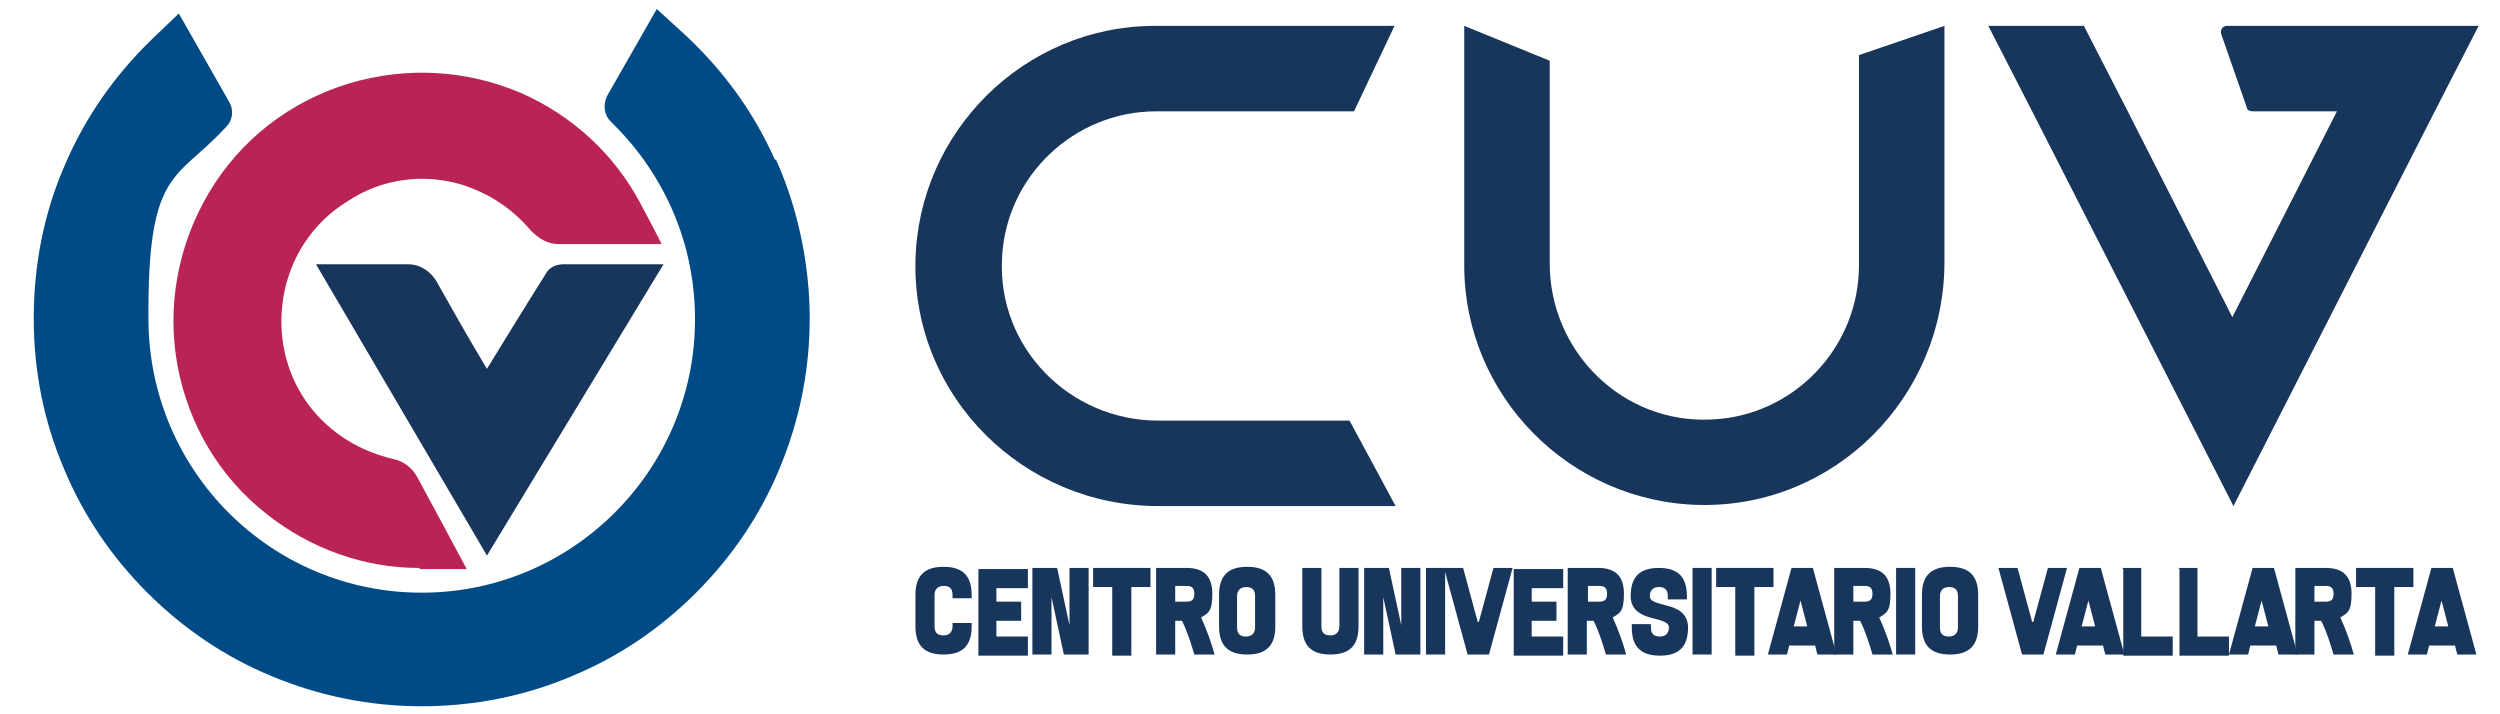 <?xml version="1.0" encoding="UTF-8"?>
<svg id="Capa_1" data-name="Capa 1" xmlns="http://www.w3.org/2000/svg" version="1.1" viewBox="0 0 222.3 63.5">
  <defs>
    <style>
      .cls-1 {
        fill: #004a86;
      }

      .cls-1, .cls-2, .cls-3 {
        stroke-width: 0px;
      }

      .cls-2 {
        fill: #18355b;
      }

      .cls-3 {
        fill: #ba2355;
      }
    </style>
  </defs>
  <g>
    <path class="cls-3" d="M37.2,50.5c-4.8,0-9.6-1.7-13.5-4.8-4.2-3.3-6.9-7.9-7.9-13.1-1-5.3,0-10.8,2.8-15.5,2.8-4.7,7.2-8.1,12.5-9.7h0c5.1-1.5,10.4-1.2,15.3.9,4.5,2,8.2,5.4,10.5,9.7s1.9,3.7,1.9,3.7c0,0-7.9,0-9.2,0-.9,0-1.7-.5-2.4-1.2-1.7-2-3.7-3.3-6.2-4.1-3.4-1-7.1-.5-10.1,1.5-3.1,1.9-5.1,5-5.7,8.5-1.1,6.8,3,12.8,9.7,14.4,1,.2,1.8.8,2.3,1.8.5.9,4.3,8,4.3,8h-4.1s0,0,0,0Z"/>
    <path class="cls-2" d="M48.5,24.4c-1.4,2.2-4.9,7.9-5.2,8.4-1.7-2.8-3.7-6.4-4.5-7.8-.4-.7-1.3-1.5-2.5-1.5-1,0-8.2,0-8.2,0l15.2,25.9,15.7-25.9h-8.9c-.7,0-1.3.3-1.6.9Z"/>
    <path class="cls-1" d="M68.9,14.2c-1.9-4.3-4.7-8.1-8.2-11.3l-2.3-2.1-4.4,7.7c-.4.8-.3,1.7.3,2.3l.3.3c4.6,4.6,7.2,10.7,7.2,17.3,0,13.4-10.9,24.3-24.3,24.3s-24.2-10.8-24.3-24.2,2.4-12.4,6.7-17l.2-.2c.6-.6.7-1.5.3-2.2L15.9,1.2l-2.4,2.3c-3.3,3.2-5.9,6.9-7.7,11.1-1.9,4.3-2.8,9-2.8,13.7s.9,9.2,2.7,13.4c1.7,4.1,4.2,7.8,7.4,11,3.2,3.2,6.9,5.7,11,7.4,4.3,1.8,8.8,2.7,13.4,2.7s9.2-.9,13.4-2.7c4.1-1.7,7.8-4.2,11-7.4s5.7-6.9,7.4-11c1.8-4.3,2.7-8.8,2.7-13.4s-1-9.7-3-14.1Z"/>
  </g>
  <g>
    <path class="cls-2" d="M102.7,9.9h17.7s0,0,0,0l3.6-7.6s0,0,0,0h-21.3c-11.6,0-21.1,9.4-21.3,21-.2,12,9.6,21.7,21.6,21.7h21.1s0,0,0,0l-4.1-7.6s0,0,0,0h-17c-7.9,0-14.3-6.5-13.9-14.4.3-7.3,6.4-13.1,13.7-13.1Z"/>
    <path class="cls-2" d="M165.3,4.9s0,0,0,0v18.7c0,7.3-5.8,13.4-13.1,13.7-7.9.4-14.4-6-14.4-13.9V5.4s0,0,0,0l-7.6-3.1s0,0,0,0v21.3c0,11.6,9.4,21.1,21,21.3,12,.2,21.7-9.6,21.7-21.6V2.3s0,0,0,0l-7.6,2.6Z"/>
    <path class="cls-2" d="M214.1,2.3h-16.1c-.3,0-.6.3-.5.7l2.3,6.6c0,.2.3.3.5.3h7.5l-9.3,18.3-9.3-18.3-3.9-7.6h-8.5l3.9,7.6,17.9,35.1,17.9-35.1,3.9-7.6h-6Z"/>
  </g>
  <g>
    <path class="cls-2" d="M84.7,55.7v-.3h1.7v.3c0,1.7-.8,2.5-2.5,2.5s-2.5-.8-2.5-2.5v-2.8c0-1.7.8-2.5,2.5-2.5s2.5.8,2.5,2.5v.3h-1.7v-.3c0-.6-.3-.8-.8-.8s-.8.3-.8.8v2.8c0,.6.3.8.8.8s.8-.3.8-.8Z"/>
    <path class="cls-2" d="M88.6,53.5h2.2v1.7h-2.2v1.4h2.8v1.7h-4.4v-7.7h4.4v1.7h-2.8v1.4Z"/>
    <path class="cls-2" d="M93.5,53.1v5.1h-1.7v-7.7h2.2l1.1,5.1v-5.1h1.7v7.7h-2.2l-1.1-5.1Z"/>
    <path class="cls-2" d="M102.3,50.5v1.7h-1.7v6.1h-1.7v-6.1h-1.7v-1.7h5Z"/>
    <path class="cls-2" d="M102.9,50.5h2.6c1.6,0,2.3.8,2.3,2.3s-.3,1.7-1,2.1c.5,1.1.9,2.2,1.2,3.3h-1.8c-.3-1-.6-2-1.1-3h-.6v3h-1.7v-7.7ZM104.5,52.1v1.4h1c.5,0,.7-.2.7-.7s-.2-.7-.7-.7h-1Z"/>
    <path class="cls-2" d="M108.4,55.7v-2.8c0-1.7.8-2.5,2.5-2.5s2.5.8,2.5,2.5v2.8c0,1.7-.8,2.5-2.5,2.5s-2.5-.8-2.5-2.5ZM110,53v2.8c0,.6.3.8.8.8s.8-.3.8-.8v-2.8c0-.6-.3-.8-.8-.8s-.8.3-.8.8Z"/>
    <path class="cls-2" d="M115.8,55.7v-5.2h1.7v5.2c0,.6.3.8.8.8s.8-.3.8-.8v-5.2h1.7v5.2c0,1.7-.8,2.5-2.5,2.5s-2.5-.8-2.5-2.5Z"/>
    <path class="cls-2" d="M123,53.1v5.1h-1.7v-7.7h2.2l1.1,5.1v-5.1h1.7v7.7h-2.2l-1.1-5.1Z"/>
    <path class="cls-2" d="M128.5,58.2h-1.7v-7.7h1.7v7.7Z"/>
    <path class="cls-2" d="M131.5,55.3l1.3-4.8h1.7l-2.1,7.7h-1.9l-2.1-7.7h1.7l1.3,4.8Z"/>
    <path class="cls-2" d="M136.2,53.5h2.2v1.7h-2.2v1.4h2.8v1.7h-4.4v-7.7h4.4v1.7h-2.8v1.4Z"/>
    <path class="cls-2" d="M139.5,50.5h2.6c1.6,0,2.3.8,2.3,2.3s-.3,1.7-1,2.1c.5,1.1.9,2.2,1.2,3.3h-1.8c-.3-1-.6-2-1.1-3h-.6v3h-1.7v-7.7ZM141.2,52.1v1.4h1c.5,0,.7-.2.7-.7s-.2-.7-.7-.7h-1Z"/>
    <path class="cls-2" d="M150,53v.3h-1.7v-.3c0-.6-.3-.8-.8-.8s-.8.3-.8.8.6.6,1.7.9c1.1.3,1.7.9,1.7,1.9,0,1.7-.8,2.5-2.5,2.5s-2.5-.8-2.5-2.5v-.3h1.7v.3c0,.6.3.8.8.8s.8-.3.8-.8-.6-.6-1.7-.9c-1.1-.3-1.7-.9-1.7-1.9,0-1.7.8-2.5,2.5-2.5s2.5.8,2.5,2.5Z"/>
    <path class="cls-2" d="M152.2,58.2h-1.7v-7.7h1.7v7.7Z"/>
    <path class="cls-2" d="M157.7,50.5v1.7h-1.7v6.1h-1.7v-6.1h-1.7v-1.7h5Z"/>
    <path class="cls-2" d="M161.2,57.4h-2.1l-.2.8h-1.7l2.1-7.7h1.9l2.1,7.7h-1.7l-.2-.8ZM159.5,55.7h1.2l-.6-2.3-.6,2.3Z"/>
    <path class="cls-2" d="M163.2,50.5h2.6c1.6,0,2.3.8,2.3,2.3s-.3,1.7-1,2.1c.5,1.1.9,2.2,1.2,3.3h-1.8c-.3-1-.6-2-1.1-3h-.6v3h-1.7v-7.7ZM164.8,52.1v1.4h1c.5,0,.7-.2.7-.7s-.2-.7-.7-.7h-1Z"/>
    <path class="cls-2" d="M170.3,58.2h-1.7v-7.7h1.7v7.7Z"/>
    <path class="cls-2" d="M170.9,55.7v-2.8c0-1.7.8-2.5,2.5-2.5s2.5.8,2.5,2.5v2.8c0,1.7-.8,2.5-2.5,2.5s-2.5-.8-2.5-2.5ZM172.5,53v2.8c0,.6.3.8.8.8s.8-.3.8-.8v-2.8c0-.6-.3-.8-.8-.8s-.8.3-.8.8Z"/>
    <path class="cls-2" d="M180.8,55.3l1.3-4.8h1.7l-2.1,7.7h-1.9l-2.1-7.7h1.7l1.3,4.8Z"/>
    <path class="cls-2" d="M186.8,57.4h-2.1l-.2.8h-1.7l2.1-7.7h1.9l2.1,7.7h-1.7l-.2-.8ZM185.1,55.7h1.2l-.6-2.3-.6,2.3Z"/>
    <path class="cls-2" d="M188.7,50.5h1.7v6.1h2.8v1.7h-4.4v-7.7Z"/>
    <path class="cls-2" d="M193.7,50.5h1.7v6.1h2.8v1.7h-4.4v-7.7Z"/>
    <path class="cls-2" d="M202.2,57.4h-2.1l-.2.8h-1.7l2.1-7.7h1.9l2.1,7.7h-1.7l-.2-.8ZM200.5,55.7h1.2l-.6-2.3-.6,2.3Z"/>
    <path class="cls-2" d="M204.2,50.5h2.6c1.6,0,2.3.8,2.3,2.3s-.3,1.7-1,2.1c.5,1.1.9,2.2,1.2,3.3h-1.8c-.3-1-.6-2-1.1-3h-.6v3h-1.7v-7.7ZM205.8,52.1v1.4h1c.5,0,.7-.2.7-.7s-.2-.7-.7-.7h-1Z"/>
    <path class="cls-2" d="M214.6,50.5v1.7h-1.7v6.1h-1.7v-6.1h-1.7v-1.7h5Z"/>
    <path class="cls-2" d="M218.1,57.4h-2.1l-.2.8h-1.7l2.1-7.7h1.9l2.1,7.7h-1.7l-.2-.8ZM216.5,55.7h1.2l-.6-2.3-.6,2.3Z"/>
  </g>
</svg>